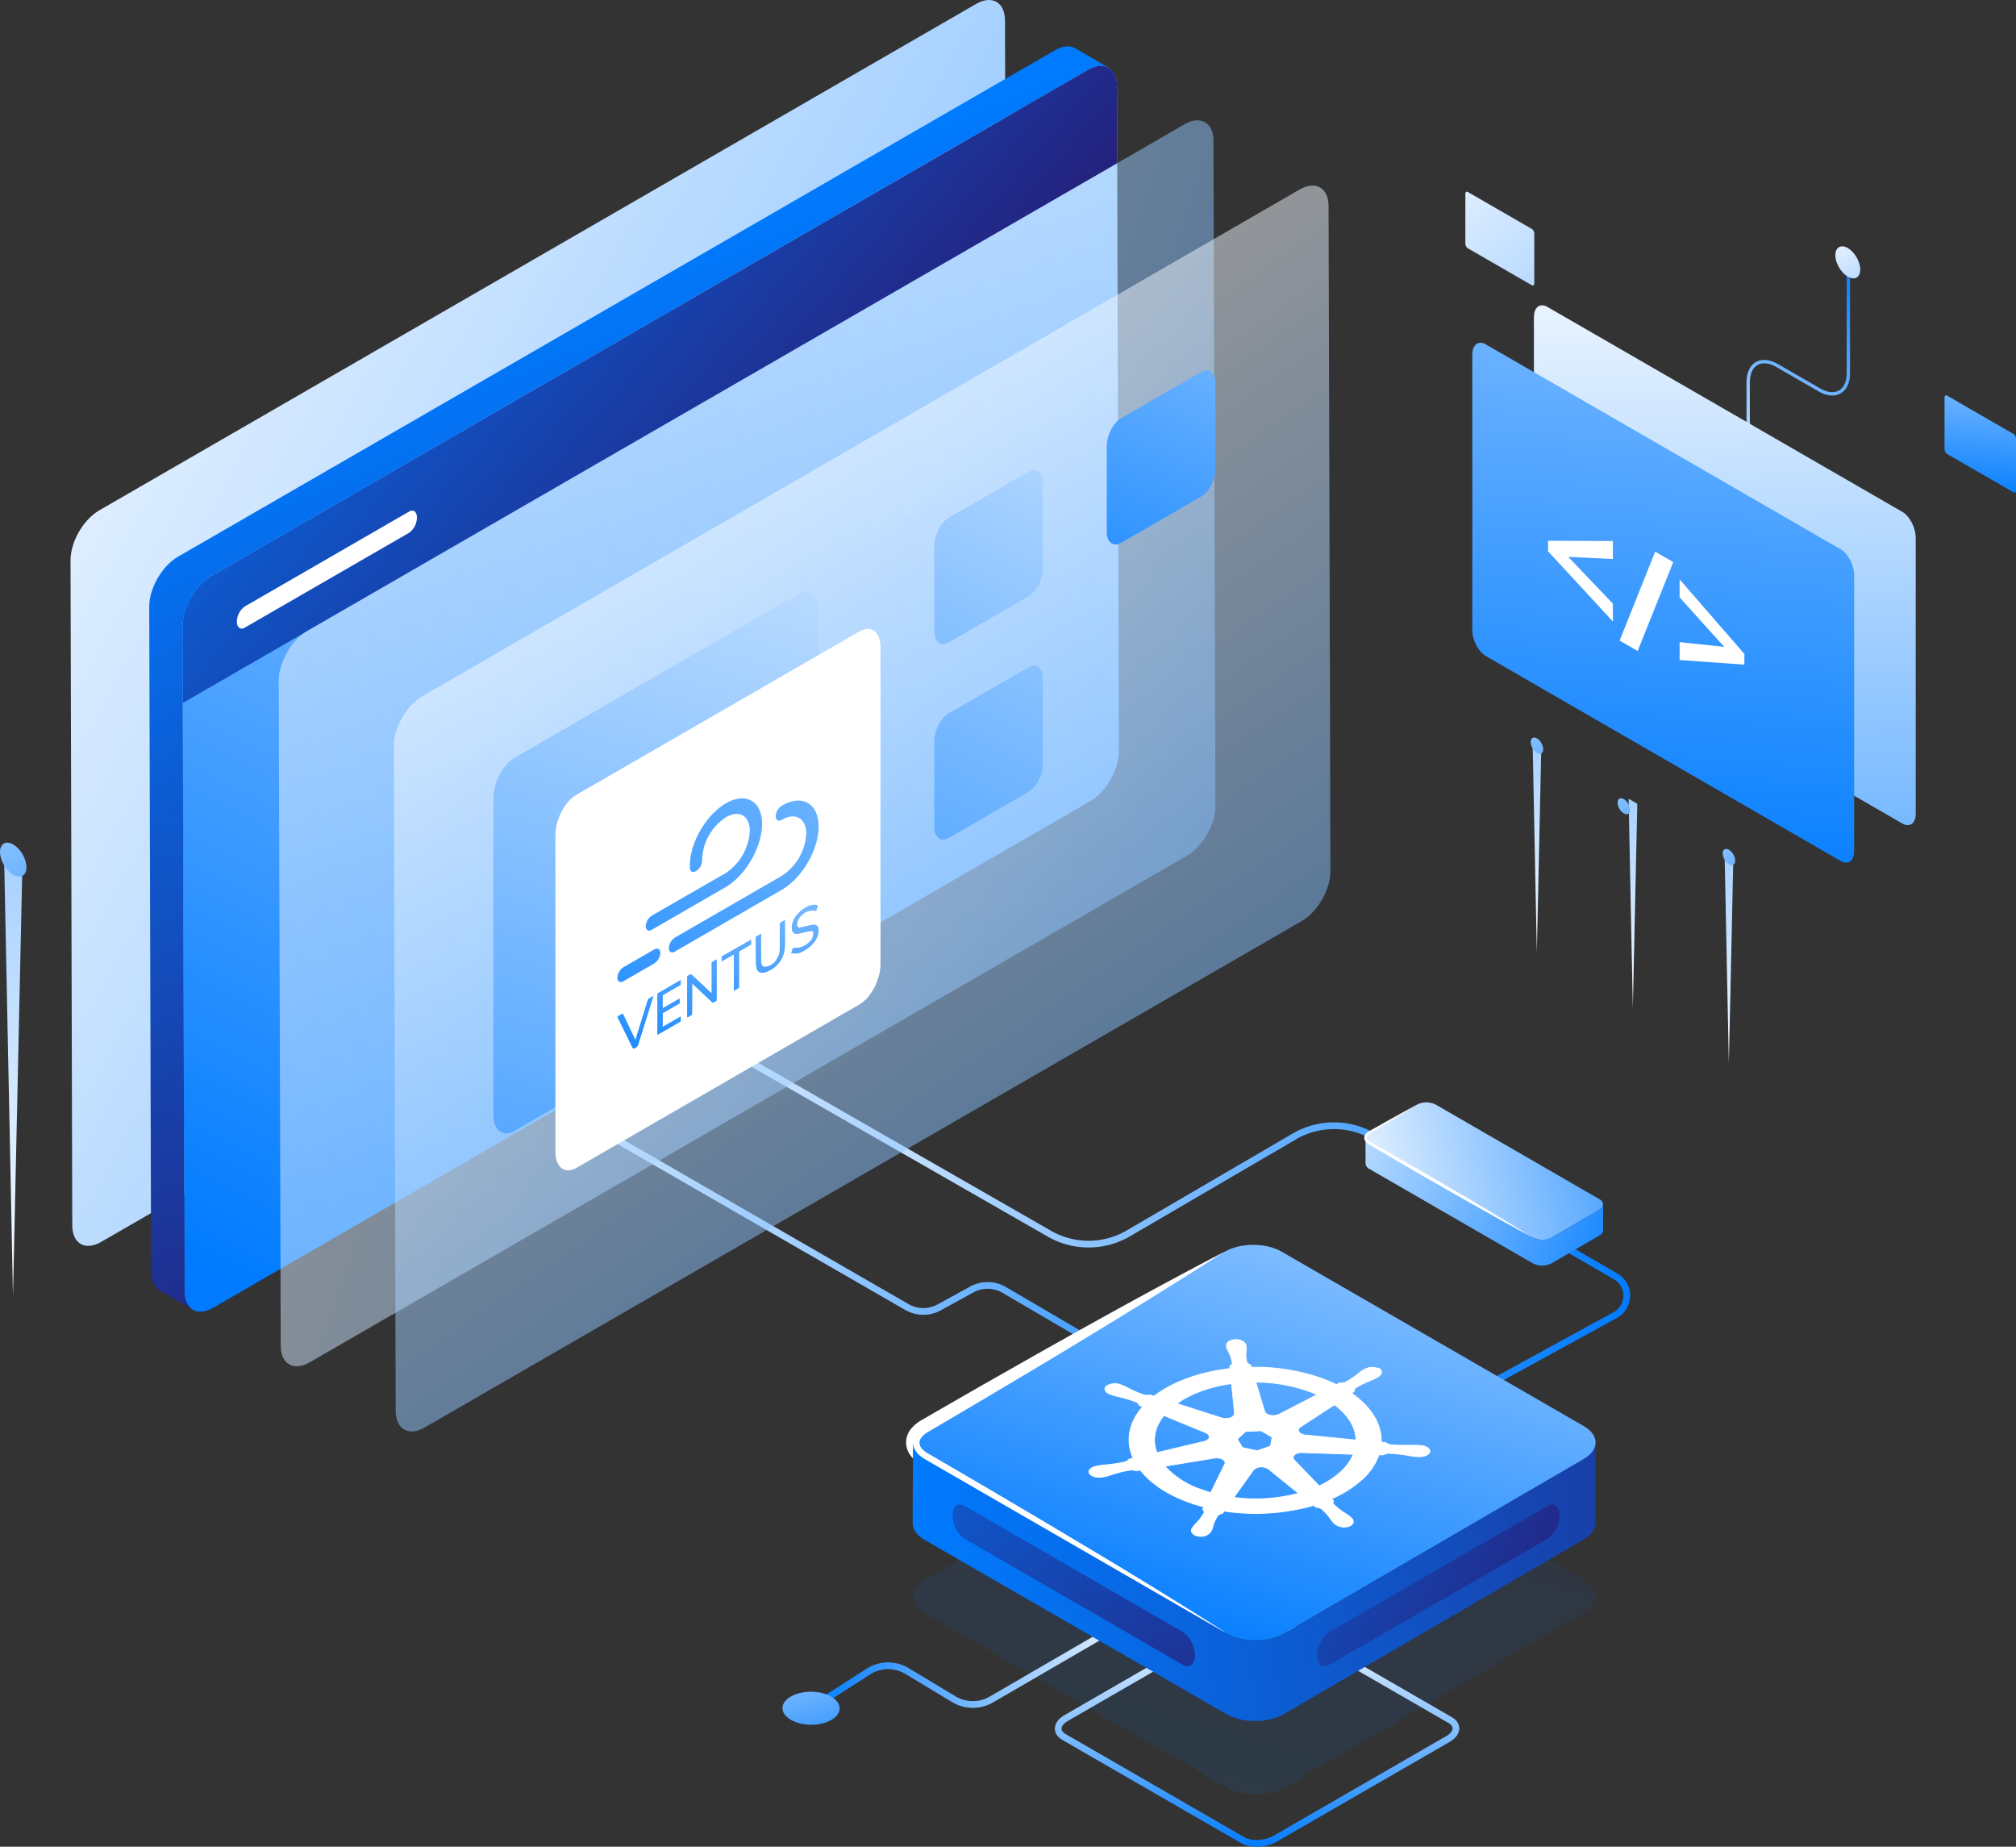 <svg xmlns="http://www.w3.org/2000/svg" xmlns:xlink="http://www.w3.org/1999/xlink" viewBox="0 0 600.33 549.82">
  <rect x="0" y="0" width="600.33" height="549.82" fill="#333333" stroke="none"/>
  <defs>
    <style>
      .cls-1, .cls-2, .cls-3, .cls-34, .cls-35 {
        fill: none;
        stroke-miterlimit: 10;
      }

      .cls-1, .cls-2, .cls-34, .cls-35 {
        stroke-width: 2px;
      }

      .cls-1 {
        stroke: url(#linear-gradient);
      }

      .cls-2 {
        stroke: url(#linear-gradient-2);
      }

      .cls-3 {
        stroke: url(#linear-gradient-3);
      }

      .cls-4 {
        fill: url(#linear-gradient-4);
      }

      .cls-5 {
        fill: url(#linear-gradient-5);
      }

      .cls-6 {
        fill: url(#linear-gradient-6);
      }

      .cls-7 {
        fill: url(#linear-gradient-7);
      }

      .cls-8 {
        fill: url(#linear-gradient-8);
      }

      .cls-38, .cls-9 {
        fill: #fff;
      }

      .cls-10 {
        opacity: 0.5;
      }

      .cls-11 {
        fill: url(#linear-gradient-9);
      }

      .cls-12 {
        fill: url(#linear-gradient-10);
      }

      .cls-13 {
        fill: url(#linear-gradient-11);
      }

      .cls-14 {
        fill: url(#linear-gradient-12);
      }

      .cls-15 {
        fill: url(#linear-gradient-13);
      }

      .cls-16 {
        fill: url(#linear-gradient-14);
      }

      .cls-17 {
        fill: url(#linear-gradient-15);
      }

      .cls-18 {
        fill: url(#linear-gradient-16);
      }

      .cls-19 {
        fill: url(#linear-gradient-17);
      }

      .cls-20 {
        fill: url(#linear-gradient-18);
      }

      .cls-21 {
        fill: url(#linear-gradient-19);
      }

      .cls-22 {
        fill: url(#linear-gradient-20);
      }

      .cls-23 {
        fill: url(#linear-gradient-21);
      }

      .cls-24 {
        fill: url(#linear-gradient-22);
      }

      .cls-25 {
        fill: url(#linear-gradient-23);
      }

      .cls-26 {
        fill: url(#linear-gradient-24);
      }

      .cls-27 {
        fill: url(#linear-gradient-25);
      }

      .cls-28 {
        fill: url(#linear-gradient-26);
      }

      .cls-29 {
        fill: url(#linear-gradient-27);
      }

      .cls-30 {
        fill: url(#linear-gradient-28);
      }

      .cls-31 {
        isolation: isolate;
      }

      .cls-32 {
        opacity: 0.1;
      }

      .cls-33 {
        fill: url(#linear-gradient-29);
      }

      .cls-34 {
        stroke: url(#linear-gradient-30);
      }

      .cls-35 {
        stroke: url(#linear-gradient-31);
      }

      .cls-36 {
        fill: url(#linear-gradient-32);
      }

      .cls-37 {
        fill: url(#linear-gradient-33);
      }

      .cls-38 {
        stroke: #fff;
        stroke-width: 0.25px;
      }

      .cls-39 {
        fill: url(#linear-gradient-34);
      }

      .cls-40 {
        fill: url(#linear-gradient-35);
      }

      .cls-41 {
        fill: url(#linear-gradient-36);
      }

      .cls-42 {
        fill: url(#linear-gradient-37);
      }

      .cls-43 {
        fill: url(#linear-gradient-38);
      }

      .cls-44 {
        fill: url(#linear-gradient-39);
      }

      .cls-45 {
        fill: url(#linear-gradient-40);
      }

      .cls-46 {
        fill: url(#linear-gradient-41);
      }

      .cls-47 {
        fill: url(#linear-gradient-42);
      }

      .cls-48 {
        fill: url(#linear-gradient-43);
      }

      .cls-49 {
        fill: url(#linear-gradient-44);
      }

      .cls-50 {
        fill: url(#linear-gradient-45);
      }

      .cls-51 {
        fill: url(#linear-gradient-46);
      }
    </style>
    <linearGradient id="linear-gradient" x1="469.23" y1="433.32" x2="198.55" y2="338.72" gradientUnits="userSpaceOnUse">
      <stop offset="0" stop-color="#007bff"/>
      <stop offset="1" stop-color="#fff"/>
    </linearGradient>
    <linearGradient id="linear-gradient-2" x1="390.39" y1="420.95" x2="151.93" y2="337.6" xlink:href="#linear-gradient"/>
    <linearGradient id="linear-gradient-3" x1="363.59" y1="426.34" x2="365.17" y2="511.01" gradientTransform="matrix(0.87, 0.5, 0, 1.15, 219.93, -601.98)" xlink:href="#linear-gradient"/>
    <linearGradient id="linear-gradient-4" x1="404.99" y1="461.8" x2="372.49" y2="417.73" gradientTransform="matrix(0.5, 0.87, -0.58, 1, 611.16, -676.7)" xlink:href="#linear-gradient"/>
    <linearGradient id="linear-gradient-5" x1="640.21" y1="451.06" x2="-45.9" y2="71.28" xlink:href="#linear-gradient"/>
    <linearGradient id="linear-gradient-6" x1="97.42" y1="395.81" x2="332.54" y2="-69.66" xlink:href="#linear-gradient"/>
    <linearGradient id="linear-gradient-7" x1="85.6" y1="22.62" x2="250.78" y2="165.18" gradientUnits="userSpaceOnUse">
      <stop offset="0" stop-color="#007bff"/>
      <stop offset="1" stop-color="#271b74"/>
    </linearGradient>
    <linearGradient id="linear-gradient-8" x1="142.32" y1="94.18" x2="256.59" y2="362.32" xlink:href="#linear-gradient-7"/>
    <linearGradient id="linear-gradient-9" x1="600.83" y1="344.93" x2="59.82" y2="168.17" xlink:href="#linear-gradient"/>
    <linearGradient id="linear-gradient-10" x1="439.83" y1="506.83" x2="197.39" y2="154.51" xlink:href="#linear-gradient"/>
    <linearGradient id="linear-gradient-11" x1="124.11" y1="501.35" x2="258.46" y2="40.06" xlink:href="#linear-gradient"/>
    <linearGradient id="linear-gradient-12" x1="-42.27" y1="-514.37" x2="177.52" y2="-690.48" gradientTransform="matrix(0.87, -0.5, 0, 1.15, 199.27, 935.94)" xlink:href="#linear-gradient"/>
    <linearGradient id="linear-gradient-13" x1="-56.12" y1="-529.57" x2="167.25" y2="-708.55" gradientTransform="matrix(0.87, -0.5, 0, 1.15, 199.27, 935.94)" xlink:href="#linear-gradient"/>
    <linearGradient id="linear-gradient-14" x1="-52.55" y1="-526.55" x2="165.57" y2="-701.33" gradientTransform="matrix(0.87, -0.5, 0, 1.15, 199.27, 935.94)" xlink:href="#linear-gradient"/>
    <linearGradient id="linear-gradient-15" x1="3.11" y1="-524.95" x2="53.32" y2="-624.12" gradientTransform="matrix(0.87, -0.5, 0, 1.15, 199.27, 935.94)" xlink:href="#linear-gradient"/>
    <linearGradient id="linear-gradient-16" x1="-0.1" y1="-528.31" x2="46.92" y2="-621.19" gradientTransform="matrix(0.87, -0.5, 0, 1.15, 199.27, 935.94)" xlink:href="#linear-gradient"/>
    <linearGradient id="linear-gradient-17" x1="18.6" y1="-520.3" x2="65.33" y2="-612.6" gradientTransform="matrix(0.87, -0.5, 0, 1.15, 199.27, 935.94)" xlink:href="#linear-gradient"/>
    <linearGradient id="linear-gradient-18" x1="-9.26" y1="-532.55" x2="37.42" y2="-624.76" gradientTransform="matrix(0.87, -0.5, 0, 1.15, 199.27, 935.94)" xlink:href="#linear-gradient"/>
    <linearGradient id="linear-gradient-19" x1="29.01" y1="-515.67" x2="75.68" y2="-607.84" gradientTransform="matrix(0.87, -0.5, 0, 1.15, 199.27, 935.94)" xlink:href="#linear-gradient"/>
    <linearGradient id="linear-gradient-20" x1="-20.78" y1="-538" x2="25.7" y2="-629.79" gradientTransform="matrix(0.87, -0.5, 0, 1.15, 199.27, 935.94)" xlink:href="#linear-gradient"/>
    <linearGradient id="linear-gradient-21" x1="8.16" y1="-525.34" x2="54.47" y2="-616.83" gradientTransform="matrix(0.87, -0.5, 0, 1.15, 199.27, 935.94)" xlink:href="#linear-gradient"/>
    <linearGradient id="linear-gradient-22" x1="192.54" y1="371.67" x2="364.51" y2="24.14" xlink:href="#linear-gradient"/>
    <linearGradient id="linear-gradient-23" x1="215.68" y1="383.12" x2="387.66" y2="35.59" xlink:href="#linear-gradient"/>
    <linearGradient id="linear-gradient-24" x1="315.77" y1="209.29" x2="417.88" y2="-39.71" xlink:href="#linear-gradient"/>
    <linearGradient id="linear-gradient-25" x1="519.62" y1="413.09" x2="510.96" y2="58.38" xlink:href="#linear-gradient"/>
    <linearGradient id="linear-gradient-26" x1="487.84" y1="270.6" x2="520.14" y2="-123.9" xlink:href="#linear-gradient"/>
    <linearGradient id="linear-gradient-27" x1="588.29" y1="149.24" x2="594.34" y2="75.42" xlink:href="#linear-gradient"/>
    <linearGradient id="linear-gradient-28" x1="560.07" y1="224.84" x2="417.35" y2="31.37" xlink:href="#linear-gradient"/>
    <linearGradient id="linear-gradient-29" x1="354.45" y1="540.18" x2="426.11" y2="296.54" xlink:href="#linear-gradient-7"/>
    <linearGradient id="linear-gradient-30" x1="3402.72" y1="841.66" x2="3507.01" y2="901.88" gradientTransform="matrix(0.87, 0.5, -1.5, 0.29, -1310.07, -1464.46)" gradientUnits="userSpaceOnUse">
      <stop offset="0" stop-color="#fff"/>
      <stop offset="1" stop-color="#007bff"/>
    </linearGradient>
    <linearGradient id="linear-gradient-31" x1="240.99" y1="493.18" x2="344.28" y2="493.18" xlink:href="#linear-gradient"/>
    <linearGradient id="linear-gradient-32" x1="354.45" y1="494.33" x2="426.11" y2="250.7" xlink:href="#linear-gradient"/>
    <linearGradient id="linear-gradient-33" x1="274.42" y1="476.53" x2="601.35" y2="438.91" xlink:href="#linear-gradient-7"/>
    <linearGradient id="linear-gradient-34" x1="240.33" y1="370.67" x2="378.87" y2="547.42" xlink:href="#linear-gradient-7"/>
    <linearGradient id="linear-gradient-35" x1="311.8" y1="417.25" x2="477.01" y2="494.88" xlink:href="#linear-gradient-7"/>
    <linearGradient id="linear-gradient-36" x1="228.99" y1="466.45" x2="248.26" y2="531.25" gradientTransform="translate(748.81 264.32) rotate(89.69)" xlink:href="#linear-gradient-30"/>
    <linearGradient id="linear-gradient-37" x1="455.33" y1="96.54" x2="458.92" y2="288.23" xlink:href="#linear-gradient"/>
    <linearGradient id="linear-gradient-38" x1="469.88" y1="247.82" x2="444.21" y2="193.48" gradientTransform="translate(174.6 -200.64) rotate(30.31)" xlink:href="#linear-gradient"/>
    <linearGradient id="linear-gradient-39" x1="-1.02" y1="-9.22" x2="6.56" y2="395.97" xlink:href="#linear-gradient"/>
    <linearGradient id="linear-gradient-40" x1="29.74" y1="310.54" x2="-24.54" y2="195.68" gradientTransform="translate(129.71 33) rotate(30.31)" xlink:href="#linear-gradient"/>
    <linearGradient id="linear-gradient-41" x1="483.92" y1="113.11" x2="487.5" y2="304.8" xlink:href="#linear-gradient"/>
    <linearGradient id="linear-gradient-42" x1="498.47" y1="264.39" x2="472.79" y2="210.05" gradientTransform="translate(186.87 -212.8) rotate(30.31)" xlink:href="#linear-gradient"/>
    <linearGradient id="linear-gradient-43" x1="512.51" y1="129.69" x2="516.09" y2="321.37" xlink:href="#linear-gradient"/>
    <linearGradient id="linear-gradient-44" x1="527.06" y1="280.96" x2="501.38" y2="226.62" gradientTransform="translate(199.14 -224.96) rotate(30.31)" xlink:href="#linear-gradient"/>
    <linearGradient id="linear-gradient-45" x1="516.34" y1="333.79" x2="394.85" y2="358.09" xlink:href="#linear-gradient"/>
    <linearGradient id="linear-gradient-46" x1="490.09" y1="375.99" x2="370.28" y2="331.58" xlink:href="#linear-gradient"/>
  </defs>
  <title>kubernetes2</title>
  <g id="Layer_2" data-name="Layer 2">
    <g id="Layer_1-2" data-name="Layer 1">
      <g>
        <path class="cls-1" d="M346.51,465.19,481,391.53A6.61,6.61,0,0,0,481.1,380L409,338.32a23.48,23.48,0,0,0-23.61.05L336,367.21a23.48,23.48,0,0,1-23.52.09l-103.1-59.11"/>
        <path class="cls-2" d="M385.41,434.63l-86.36-50.58a9.82,9.82,0,0,0-9.68-.13l-9.69,5.32a9.81,9.81,0,0,1-9.62-.1L156.91,323.93"/>
        <g>
          <path class="cls-3" d="M520.58,162.05V113.79c0-5.49,3.88-7.7,8.67-4.94l12.49,7.22c4.79,2.76,8.67.55,8.67-4.94V80.74"/>
          <ellipse class="cls-4" cx="550.24" cy="78.1" rx="3.02" ry="5.23" transform="translate(35.8 288.38) rotate(-30.31)"/>
        </g>
        <g>
          <path class="cls-5" d="M290.65,1.18c4.75-2.74,8.61-.54,8.62,4.92l.56,198.05c0,5.45-3.81,12.09-8.56,14.83L30.13,369.75c-4.74,2.74-8.6.54-8.61-4.91L21,166.78c0-5.45,3.82-12.1,8.57-14.84Z"/>
          <path class="cls-6" d="M324,20.76c4.75-2.74,8.6-.54,8.62,4.91l.56,198.06c0,5.45-3.82,12.09-8.56,14.83L63.52,389.33c-4.74,2.74-8.6.54-8.62-4.91l-.56-198.06c0-5.45,3.82-12.1,8.56-14.84Z"/>
          <path class="cls-7" d="M332.66,25.67c0-5.45-3.87-7.65-8.62-4.91L62.9,171.52c-4.74,2.74-8.57,9.39-8.56,14.84l.07,22.95L332.72,48.62Z"/>
          <path class="cls-8" d="M320.22,14.39c-1.56-.91-3.73-.78-6.11.59L53,165.75c-4.74,2.74-8.58,9.39-8.56,14.84L45,378.65c0,2.7,1,4.61,2.51,5.51l9.93,5.77c-1.54-.9-2.5-2.8-2.51-5.51l-.56-198.06c0-5.45,3.82-12.1,8.56-14.84L324,20.76c2.39-1.38,4.55-1.51,6.11-.6Z"/>
          <path class="cls-9" d="M121.79,158.64,72.91,186.86c-1.31.75-2.37-.05-2.37-1.79h0a5.66,5.66,0,0,1,2.37-4.52l48.88-28.22c1.3-.76,2.36,0,2.36,1.79h0A5.69,5.69,0,0,1,121.79,158.64Z"/>
          <g class="cls-10">
            <path class="cls-11" d="M352.74,37c4.74-2.74,8.6-.54,8.61,4.91L361.92,240c0,5.45-3.82,12.09-8.57,14.83L92.22,405.6c-4.75,2.74-8.61.54-8.62-4.91L83,202.63c0-5.45,3.81-12.1,8.56-14.84Z"/>
          </g>
          <g class="cls-10">
            <path class="cls-12" d="M387,56.43c4.75-2.74,8.6-.53,8.62,4.92l.56,198.06c0,5.45-3.82,12.09-8.56,14.83L126.45,425c-4.74,2.74-8.6.54-8.62-4.92l-.56-198c0-5.45,3.82-12.1,8.56-14.84Z"/>
          </g>
          <g>
            <path class="cls-13" d="M237.45,288.05l-84.24,48.64c-3.47,2-6.28-.12-6.28-4.75V237.61c0-4.63,2.81-10,6.28-12L237.45,177c3.47-2,6.28.12,6.28,4.74v94.34C243.73,280.67,240.92,286.05,237.45,288.05Z"/>
            <path class="cls-9" d="M255.92,299.06l-84.24,48.63c-3.47,2-6.28-.12-6.28-4.74V248.61c0-4.63,2.81-10,6.28-12L255.92,188c3.47-2,6.28.12,6.28,4.75v94.33C262.2,291.68,259.39,297.05,255.92,299.06Z"/>
            <g>
              <path class="cls-14" d="M232.8,264.92,201,283.29c-1,.6-1.83.15-1.83-1a3.94,3.94,0,0,1,1.83-3.16l31.83-18.38a16.06,16.06,0,0,0,7.27-12.54c0-4.56-3.24-6.47-7.27-4.14-1,.6-1.83.14-1.83-1.05a3.94,3.94,0,0,1,1.83-3.16c6-3.49,10.93-.71,10.93,6.23S238.85,261.42,232.8,264.92Z"/>
              <path class="cls-15" d="M194.8,286.86l-9.1,5.25c-1,.6-1.84.15-1.84-1a4,4,0,0,1,1.84-3.17l9.1-5.25c1-.6,1.83-.15,1.83,1A3.94,3.94,0,0,1,194.8,286.86Z"/>
              <path class="cls-16" d="M216,264.17,194.13,276.8c-1,.6-1.84.14-1.84-1.05a4,4,0,0,1,1.84-3.16L216,260a16.06,16.06,0,0,0,7.27-12.53v-.14c0-4.49-3.18-6.3-7.09-4a15.64,15.64,0,0,0-7.09,12.23v.63a3.94,3.94,0,0,1-1.83,3.16c-1,.6-1.83.15-1.83-1v-.64c0-6.8,4.83-15.12,10.75-18.54s10.75-.67,10.75,6.13v.14C226.87,252.28,222,260.71,216,264.17Z"/>
            </g>
            <g>
              <path class="cls-17" d="M206.1,293s.06-.06.08-.1l.27.22c1.86,1.74,3.71,3.49,5.58,5.23a.33.33,0,0,0,.34.12,8.94,8.94,0,0,0,1-.55V285.67l-1.43.83v9.27a3.21,3.21,0,0,0-.33-.26l-5.6-5.24c-.11-.09-.24-.19-.39-.12a10.14,10.14,0,0,0-1,.52v12.26l1.42-.81C206.1,299.07,206.1,296,206.1,293Zm19-14.08V281c0,2.08,0,4.22.09,6.25s1.24,2.8,3,2.12a11.38,11.38,0,0,0,1.74-.88,8,8,0,0,0,3.64-5.35,9.92,9.92,0,0,0,.18-1.76c0-2.33,0-4.64,0-7,0-.17,0-.31,0-.48l-1.5.86v7.65a5.33,5.33,0,0,1-1,3.27,4.57,4.57,0,0,1-3.32,2.17c-1,.08-1.31-.9-1.31-2.09V278C226.05,278.35,225.57,278.63,225.05,278.93ZM202.69,304.1v-1.45l-5.39,3.11v-4.11l5.06-2.92v-1.42l-5.06,2.92v-3.94l5.39-3.1v-1.38l-6.91,4v12.26l.39-.23C198.35,306.61,200.5,305.36,202.69,304.1Zm32.94-20.39a4.21,4.21,0,0,0,3.47-.51,9.18,9.18,0,0,0,3.32-2.69,5.62,5.62,0,0,0,1.31-3.67c0-1.19-.7-1.57-1.61-1.49-.65.08-1.35.28-2,.41s-1.34.33-2,.4c-.5.07-.79-.24-.79-.89a3.77,3.77,0,0,1,1.41-2.81,4.38,4.38,0,0,1,3.89-1.34l.37.08c.2-.56.37-1.06.52-1.55-1.52-1-5.14.93-6.77,3.52-1.2,1.88-1.59,5.05.74,4.83.63-.07,1.28-.29,1.93-.42s1.45-.34,2.15-.42c.54,0,.74.42.63,1.16a3.71,3.71,0,0,1-1.22,2.17,6.14,6.14,0,0,1-2.69,1.58,14.51,14.51,0,0,1-2.19.22C236,282.69,235.8,283.19,235.63,283.71Zm-51.77,19c.07.19.13.28.18.4,1.39,2.84,2.82,5.65,4.19,8.52.24.51.5.66,1.15.21a1.53,1.53,0,0,0,.69-.93q2.16-6.92,4.35-13.82c0-.15.08-.32.15-.56-.39.23-.74.45-1.07.62a1.22,1.22,0,0,0-.67.86c-1.11,3.65-2.26,7.33-3.39,11-.06.19-.13.37-.21.65-.29-.59-.55-1.11-.78-1.64-1-2-1.89-4-2.85-6-.06-.11-.22-.22-.35-.15C184.8,302.12,184.36,302.4,183.86,302.68Zm36.2-8.61V283.26l3.58-2.07v-1.42l-8.73,5v1.42l3.61-2.08V295Z"/>
              <path class="cls-18" d="M206.1,293v9.1l-1.41.81V290.66a9.25,9.25,0,0,1,.95-.53c.15-.06.28,0,.39.13l5.6,5.23.33.27v-9.27l1.43-.83v12.26a9.1,9.1,0,0,1-1,.55.3.3,0,0,1-.34-.12c-1.87-1.74-3.72-3.49-5.58-5.23l-.26-.22C206.16,293,206.14,293,206.1,293Z"/>
              <path class="cls-19" d="M225.05,278.93l1.52-.88v7.77c0,1.2.29,2.16,1.31,2.09a4.54,4.54,0,0,0,3.32-2.17,5.42,5.42,0,0,0,1-3.26c0-2.38,0-4.74,0-7.1v-.55l1.5-.87c0,.15,0,.31,0,.49,0,2.32,0,4.62,0,6.95a10.22,10.22,0,0,1-.18,1.77,8,8,0,0,1-3.64,5.34,9.18,9.18,0,0,1-1.74.88c-1.8.67-2.93-.07-3-2.12s-.06-4.17-.09-6.25Z"/>
              <path class="cls-20" d="M202.69,304.1l-6.49,3.75-.39.22V295.81l6.9-4v1.37l-5.38,3.11v3.93l5.06-2.92v1.42l-5.06,2.92v4.11l5.38-3.1C202.69,303.15,202.69,303.6,202.69,304.1Z"/>
              <path class="cls-21" d="M235.63,283.71c.17-.52.35-1,.48-1.42a11.87,11.87,0,0,0,2.19-.22,6.05,6.05,0,0,0,2.69-1.58,3.71,3.71,0,0,0,1.22-2.17c.11-.74-.09-1.2-.63-1.16a15.1,15.1,0,0,0-2.15.42,14.94,14.94,0,0,1-1.93.42c-2.33.22-1.94-2.95-.74-4.83,1.63-2.61,5.25-4.51,6.77-3.52-.17.5-.32,1-.52,1.55a.83.83,0,0,0-.37-.08,4.39,4.39,0,0,0-3.89,1.34,3.77,3.77,0,0,0-1.41,2.81c0,.65.29,1,.79.89.65-.07,1.32-.26,2-.4s1.37-.34,2-.41c.91-.08,1.56.3,1.61,1.49a5.71,5.71,0,0,1-1.31,3.67,9.24,9.24,0,0,1-3.32,2.69A4.14,4.14,0,0,1,235.63,283.71Z"/>
              <path class="cls-22" d="M183.86,302.68c.5-.28.94-.56,1.37-.76a.32.32,0,0,1,.35.15c.95,2,1.89,4,2.84,5.95.24.54.5,1,.78,1.65a5.52,5.52,0,0,0,.22-.65l3.39-11a1.14,1.14,0,0,1,.67-.86c.33-.17.68-.39,1.07-.62l-.16.56c-1.45,4.6-2.91,9.23-4.34,13.82a1.51,1.51,0,0,1-.69.93c-.63.43-.91.3-1.15-.21-1.37-2.88-2.78-5.7-4.19-8.52Z"/>
              <path class="cls-23" d="M220.06,294.07l-1.54.89V284.15l-3.61,2.08v-1.42l8.73-5v1.42l-3.58,2.07Z"/>
            </g>
          </g>
          <g>
            <path class="cls-24" d="M306.22,177.57l-23.67,13.67c-2.39,1.38-4.33-.09-4.33-3.27V162.4c0-3.18,1.94-6.88,4.33-8.26l23.67-13.67c2.39-1.38,4.33.08,4.33,3.27V169.3C310.55,172.49,308.61,176.19,306.22,177.57Z"/>
            <path class="cls-25" d="M306.22,235.79l-23.67,13.67c-2.39,1.38-4.33-.09-4.33-3.27V220.63c0-3.19,1.94-6.89,4.33-8.27l23.67-13.67c2.39-1.38,4.33.08,4.33,3.27v25.56C310.55,230.71,308.61,234.41,306.22,235.79Z"/>
            <path class="cls-26" d="M357.59,147.91l-23.68,13.67c-2.39,1.38-4.33-.08-4.33-3.27V132.75c0-3.19,1.94-6.89,4.33-8.27l23.68-13.67c2.39-1.38,4.33.09,4.33,3.27v25.56C361.92,142.83,360,146.53,357.59,147.91Z"/>
          </g>
          <path class="cls-27" d="M566.47,245.18l-105.65-61c-2.24-1.29-4.05-4.75-4.05-7.73v-82c0-3,1.81-4.35,4.05-3.06l105.65,61c2.24,1.29,4,4.75,4,7.73v82C570.52,245.1,568.71,246.47,566.47,245.18Z"/>
          <path class="cls-28" d="M548.13,256.34l-105.65-61c-2.24-1.29-4.05-4.75-4.05-7.73v-82c0-3,1.81-4.35,4.05-3.06l105.65,61c2.24,1.29,4,4.75,4,7.73v82C552.18,256.26,550.37,257.63,548.13,256.34Z"/>
          <path class="cls-29" d="M599.58,146.57l-19.77-11.41a1.83,1.83,0,0,1-.76-1.45V118.36c0-.56.34-.82.76-.58l19.77,11.42a1.83,1.83,0,0,1,.75,1.45V146C600.33,146.56,600,146.81,599.58,146.57Z"/>
          <path class="cls-30" d="M456.15,84.92l-19.06-11a1.73,1.73,0,0,1-.73-1.4V57.71c0-.53.32-.78.73-.55l19.06,11a1.74,1.74,0,0,1,.73,1.39v14.8C456.88,84.9,456.55,85.15,456.15,84.92Z"/>
          <g>
            <path class="cls-9" d="M480.31,185.05,461,164.15V161l19.28.08v5.35L467,165.79l13.28,13.93Z"/>
            <path class="cls-9" d="M498.26,167.35l-10.59,26.47-5.38-3.1,10.59-26.47Z"/>
            <path class="cls-9" d="M500.16,191.18l13.29,1.41-13.29-14.73v-5.35l19.29,22.18v3.19l-19.29-1.37Z"/>
          </g>
        </g>
        <g class="cls-31">
          <g class="cls-32">
            <path class="cls-33" d="M471.63,470.44c4.68,2.7,4.71,7.09.06,9.79l-89.4,52c-4.65,2.7-12.22,2.69-16.89,0l-90-51.95c-4.68-2.7-4.71-7.08-.06-9.79l89.4-51.95c4.65-2.7,12.22-2.7,16.9,0Z"/>
          </g>
          <path class="cls-34" d="M370,547.84l-53.2-30.71c-2.49-1.44-2.18-4,.7-5.63l51.42-29.68c2.88-1.67,7.24-1.85,9.74-.4l53.2,30.71c2.5,1.44,2.18,4-.7,5.63L379.7,547.44C376.81,549.1,372.45,549.28,370,547.84Z"/>
          <path class="cls-35" d="M343.78,477.78,295.19,506a11,11,0,0,1-11.15-.09l-13.93-8.39a10.93,10.93,0,0,0-11.55.16l-17,10.9"/>
          <path class="cls-36" d="M471.63,424.59c4.68,2.71,4.71,7.09.06,9.79l-89.4,52c-4.65,2.7-12.22,2.69-16.89,0l-90-51.95c-4.68-2.7-4.71-7.08-.06-9.78l89.4-52c4.65-2.7,12.22-2.7,16.9,0Z"/>
          <path class="cls-9" d="M365.4,486.33C349.11,477.89,333,469.1,317,460.19c-8-4.42-16-9-24-13.45l-11.94-6.82-6-3.41-.75-.43-.86-.55a11.51,11.51,0,0,1-1.62-1.38,6.91,6.91,0,0,1-2-4.25,6.45,6.45,0,0,1,1.51-4.55,11.11,11.11,0,0,1,3.22-2.63l5.95-3.43,11.91-6.85c8-4.51,15.92-9.08,23.93-13.53,16-9,32.06-17.78,48.32-26.27-15.43,9.93-31.05,19.51-46.75,29-7.83,4.77-15.73,9.4-23.6,14.1l-11.85,7-5.93,3.47c-1.77,1-2.87,2.34-2.72,3.47a2.93,2.93,0,0,0,.9,1.82,8.31,8.31,0,0,0,1,.85l.59.37.74.43,5.94,3.46,11.87,6.93c7.88,4.67,15.79,9.29,23.63,14C334.29,466.92,349.94,476.45,365.4,486.33Z"/>
          <path class="cls-37" d="M471.69,434.38l-89.4,52c-4.65,2.7-12.22,2.69-16.89,0l-90-51.95c-2.36-1.36-3.53-3.15-3.53-4.93l-.1,24c0,1.79,1.18,3.57,3.53,4.93l90,51.95c4.68,2.71,12.24,2.71,16.89,0l89.4-52c2.31-1.34,3.47-3.1,3.47-4.85l.1-24C475.15,431.28,474,433,471.69,434.38Z"/>
          <path id="path3059" class="cls-38" d="M410.65,407.57a4.78,4.78,0,0,0-4.32.13l-.06,0-.52.3a20.21,20.21,0,0,0-1.67,1.28,23.39,23.39,0,0,1-3.47,2.28,5,5,0,0,1-1.73.22l-.91.47c-1.34-.65-2.76-1.26-4.28-1.82a59.7,59.7,0,0,0-21.06-3.35c-.08-.22-.19-.61-.22-.73-.42-.18-.9-.33-1.11-.77a9.29,9.29,0,0,1-.28-3,7.67,7.67,0,0,0,.08-1.6c0-.14-.07-.33-.1-.48a1.83,1.83,0,0,0-.89-1.13,4.06,4.06,0,0,0-2.36-.53c-1.59.1-2.71,1-2.51,2v0c0,.14.05.31.09.44a9.56,9.56,0,0,0,.71,1.56,9.85,9.85,0,0,1,.92,3c0,.38-.55.75-.76.92l.07.72c-8.8,1-16.95,3.83-22.63,8.22l-1.11-.35a7.4,7.4,0,0,1-1.76,0,32.25,32.25,0,0,1-4.29-1.78,23.5,23.5,0,0,0-2.13-1.05l-.68-.25h0l0,0a4.62,4.62,0,0,0-4.23.44c-.84.77-.32,1.84,1.16,2.39l0,0h.05c.21.08.46.18.65.24.89.3,1.67.43,2.55.66a36.74,36.74,0,0,1,4.63,1.46,1.78,1.78,0,0,1,.77.93l1.05.42c-4.3,4.86-5.11,10.32-2.86,15.34l-1.26.3a2,2,0,0,1-1,.77,43.37,43.37,0,0,1-5.18.85c-.94.1-1.76.13-2.74.31l-.81.16c-1.65.34-2.56,1.31-2,2.18s2.32,1.31,4,1h0l.77-.15c1-.22,1.62-.49,2.47-.74a30.09,30.09,0,0,1,5.26-1.2,3.77,3.77,0,0,1,1.31.26l1.31-.21c2.95,3.8,7.8,7.17,14.34,9.55,1.49.55,3,1,4.58,1.43l-.35.71c.24.27.57.52.42,1a13.43,13.43,0,0,1-2,2.8,13.24,13.24,0,0,0-1.28,1.42L355,455c-.58,1,.17,2,1.69,2.31a3.78,3.78,0,0,0,3.77-1.17l.29-.47a9.71,9.71,0,0,0,.52-1.58,10.88,10.88,0,0,1,1.42-2.92,2.52,2.52,0,0,1,1.36-.61,6,6,0,0,1,.49-.67,63.13,63.13,0,0,0,26.66-1.71c.23.17.61.49.73.59a3.19,3.19,0,0,1,1.57.42A16,16,0,0,1,396,451.9a11.94,11.94,0,0,0,1.14,1.47c.11.11.28.25.42.37l0,0,0,0a4.48,4.48,0,0,0,4.15.67c1.34-.48,1.67-1.57.74-2.44-.13-.12-.31-.31-.45-.42a18.15,18.15,0,0,0-1.82-1.23,20.08,20.08,0,0,1-3.08-2.48c-.27-.34-.06-.82,0-1l-.59-.62a32.74,32.74,0,0,0,9.11-5.76,17.76,17.76,0,0,0,5-7.33l1.38,0a3,3,0,0,1,1.54-.45,46.27,46.27,0,0,1,5.2.53c.92.14,1.68.33,2.7.42l.81.05c1.77.12,3.34-.53,3.52-1.45s-1.12-1.76-2.88-1.87l-.82-.06c-1,0-1.83,0-2.79,0a44.74,44.74,0,0,1-5.26-.16,3.61,3.61,0,0,1-1.39-.64l-1.33-.13c.19-5.26-2.91-10.48-8.87-14.59l.86-.55a.9.9,0,0,1,.35-1,27.93,27.93,0,0,1,3.94-2c.76-.33,1.47-.56,2.22-1l.58-.34c1.25-.72,1.35-1.84.21-2.5Zm-18.42,7.66-11.33,5.84h-.06a4,4,0,0,1-3.54-.05,1.46,1.46,0,0,1-.72-.82h0l-2.62-8.7a46.83,46.83,0,0,1,15.72,2.7C390.56,414.51,391.42,414.86,392.23,415.23Zm5.15,3c4.11,3,6.33,6.74,6.42,10.52l-15-1.5v0c-1.35-.12-2.31-.83-2.16-1.62a1.3,1.3,0,0,1,.65-.83h0Zm-30.65-6.27.9,8.81-.05,0c.1.78-.89,1.48-2.25,1.56a4.14,4.14,0,0,1-1.56-.18h0l-13.32-4.26C354.67,414.83,360.46,412.8,366.73,411.94Zm36.29,21a14.94,14.94,0,0,1-3.78,5.24,25.62,25.62,0,0,1-6.41,4.21l-7.42-7.72,0,0c-.67-.69-.31-1.56.86-2a4.12,4.12,0,0,1,1.53-.22h0l15.17.51Zm-27.5-7,3.31,1.91-.5,2.67-3.93,1.41L370,431l-1.56-2.54,2.45-2.26Zm1.86,11.17a2.4,2.4,0,0,1,.39.26h0l8.91,7.22a50.12,50.12,0,0,1-19.27,1.23l5.82-8.16h0a3.34,3.34,0,0,1,3.21-.85,3.29,3.29,0,0,1,.87.3Zm-18-10.35c.81.48,1,1.22.34,1.81a2.63,2.63,0,0,1-1.21.58v0l-14,3.33c-1.39-3.63-.78-7.52,2.09-11.07l12.4,5.1v0a3.54,3.54,0,0,1,.39.19Zm4.64,7.67a1.77,1.77,0,0,1,.67.59.9.9,0,0,1,0,.92l0,0-4.16,8.44q-1.36-.39-2.67-.87a26.08,26.08,0,0,1-11-7l14.6-2.4h0A4,4,0,0,1,364,434.43Z"/>
          <path class="cls-39" d="M352.19,495.63l-64.86-37.45c-2-1.17-3.68-4.32-3.68-7h0c0-2.7,1.65-4,3.68-2.78l64.86,37.46c2,1.17,3.67,4.31,3.67,7h0C355.86,495.56,354.22,496.8,352.19,495.63Z"/>
          <path class="cls-40" d="M395.9,495.63l64.87-37.45c2-1.17,3.67-4.32,3.67-7h0c0-2.7-1.64-4-3.67-2.78L395.9,485.84c-2,1.17-3.67,4.31-3.67,7h0C392.23,495.56,393.88,496.8,395.9,495.63Z"/>
          <ellipse class="cls-41" cx="241.53" cy="508.6" rx="4.91" ry="8.51" transform="translate(-268.38 747.37) rotate(-89.69)"/>
        </g>
        <g>
          <polygon class="cls-42" points="456.39 221.24 458.97 222.73 457.64 283.51 456.39 221.24"/>
          <ellipse class="cls-43" cx="457.68" cy="221.99" rx="1.52" ry="2.63" transform="translate(-49.47 261.33) rotate(-30.31)"/>
        </g>
        <g>
          <polygon class="cls-44" points="1.21 254.37 6.67 257.52 3.87 386 1.21 254.37"/>
          <ellipse class="cls-45" cx="3.94" cy="255.94" rx="3.21" ry="5.55" transform="translate(-128.63 36.97) rotate(-30.31)"/>
        </g>
        <g>
          <polygon class="cls-46" points="484.97 237.81 487.56 239.3 486.23 300.08 484.97 237.81"/>
          <ellipse class="cls-47" cx="486.27" cy="238.56" rx="1.52" ry="2.63" transform="matrix(0.86, -0.5, 0.5, 0.86, -53.93, 278.02)"/>
        </g>
        <g>
          <polygon class="cls-48" points="513.56 254.38 516.15 255.87 514.82 316.65 513.56 254.38"/>
          <ellipse class="cls-49" cx="514.85" cy="255.13" rx="1.52" ry="2.63" transform="translate(-58.38 294.72) rotate(-30.31)"/>
        </g>
        <g class="cls-31">
          <path class="cls-50" d="M476.23,357c1.53.89,1.54,2.32,0,3.21L462,368.45a6.06,6.06,0,0,1-5.53,0l-48.68-28.11c-1.53-.88-1.54-2.32,0-3.2L422,328.86a6.12,6.12,0,0,1,5.53,0Z"/>
          <path class="cls-51" d="M476.24,360.18,462,368.45a6.06,6.06,0,0,1-5.53,0l-48.68-28.11a2,2,0,0,1-1.16-1.61l0,7.69a2,2,0,0,0,1.15,1.61l48.69,28.11a6.12,6.12,0,0,0,5.53,0l14.24-8.28a1.93,1.93,0,0,0,1.14-1.59l0-7.68A1.94,1.94,0,0,1,476.24,360.18Z"/>
          <path class="cls-9" d="M456.47,368.45c-5.64-3-11.24-6.14-16.82-9.27s-11.12-6.33-16.69-9.5l-8.29-4.83-4.14-2.42-2.08-1.22c-.35-.21-.67-.39-1-.63a2.8,2.8,0,0,1-1-1,1.8,1.8,0,0,1-.07-1.47,2.46,2.46,0,0,1,.89-1.06c.74-.46,1.41-.81,2.12-1.21l4.18-2.35c2.81-1.54,5.6-3.11,8.43-4.62-2.71,1.71-5.45,3.36-8.18,5l-4.12,2.47c-.66.41-1.4.83-2,1.23a1.26,1.26,0,0,0-.55,1.61c.29.56,1,.87,1.73,1.28l2.09,1.19,4.17,2.38,8.33,4.76c5.53,3.24,11.07,6.43,16.57,9.7S451,365.07,456.47,368.45Z"/>
        </g>
      </g>
    </g>
  </g>
</svg>
